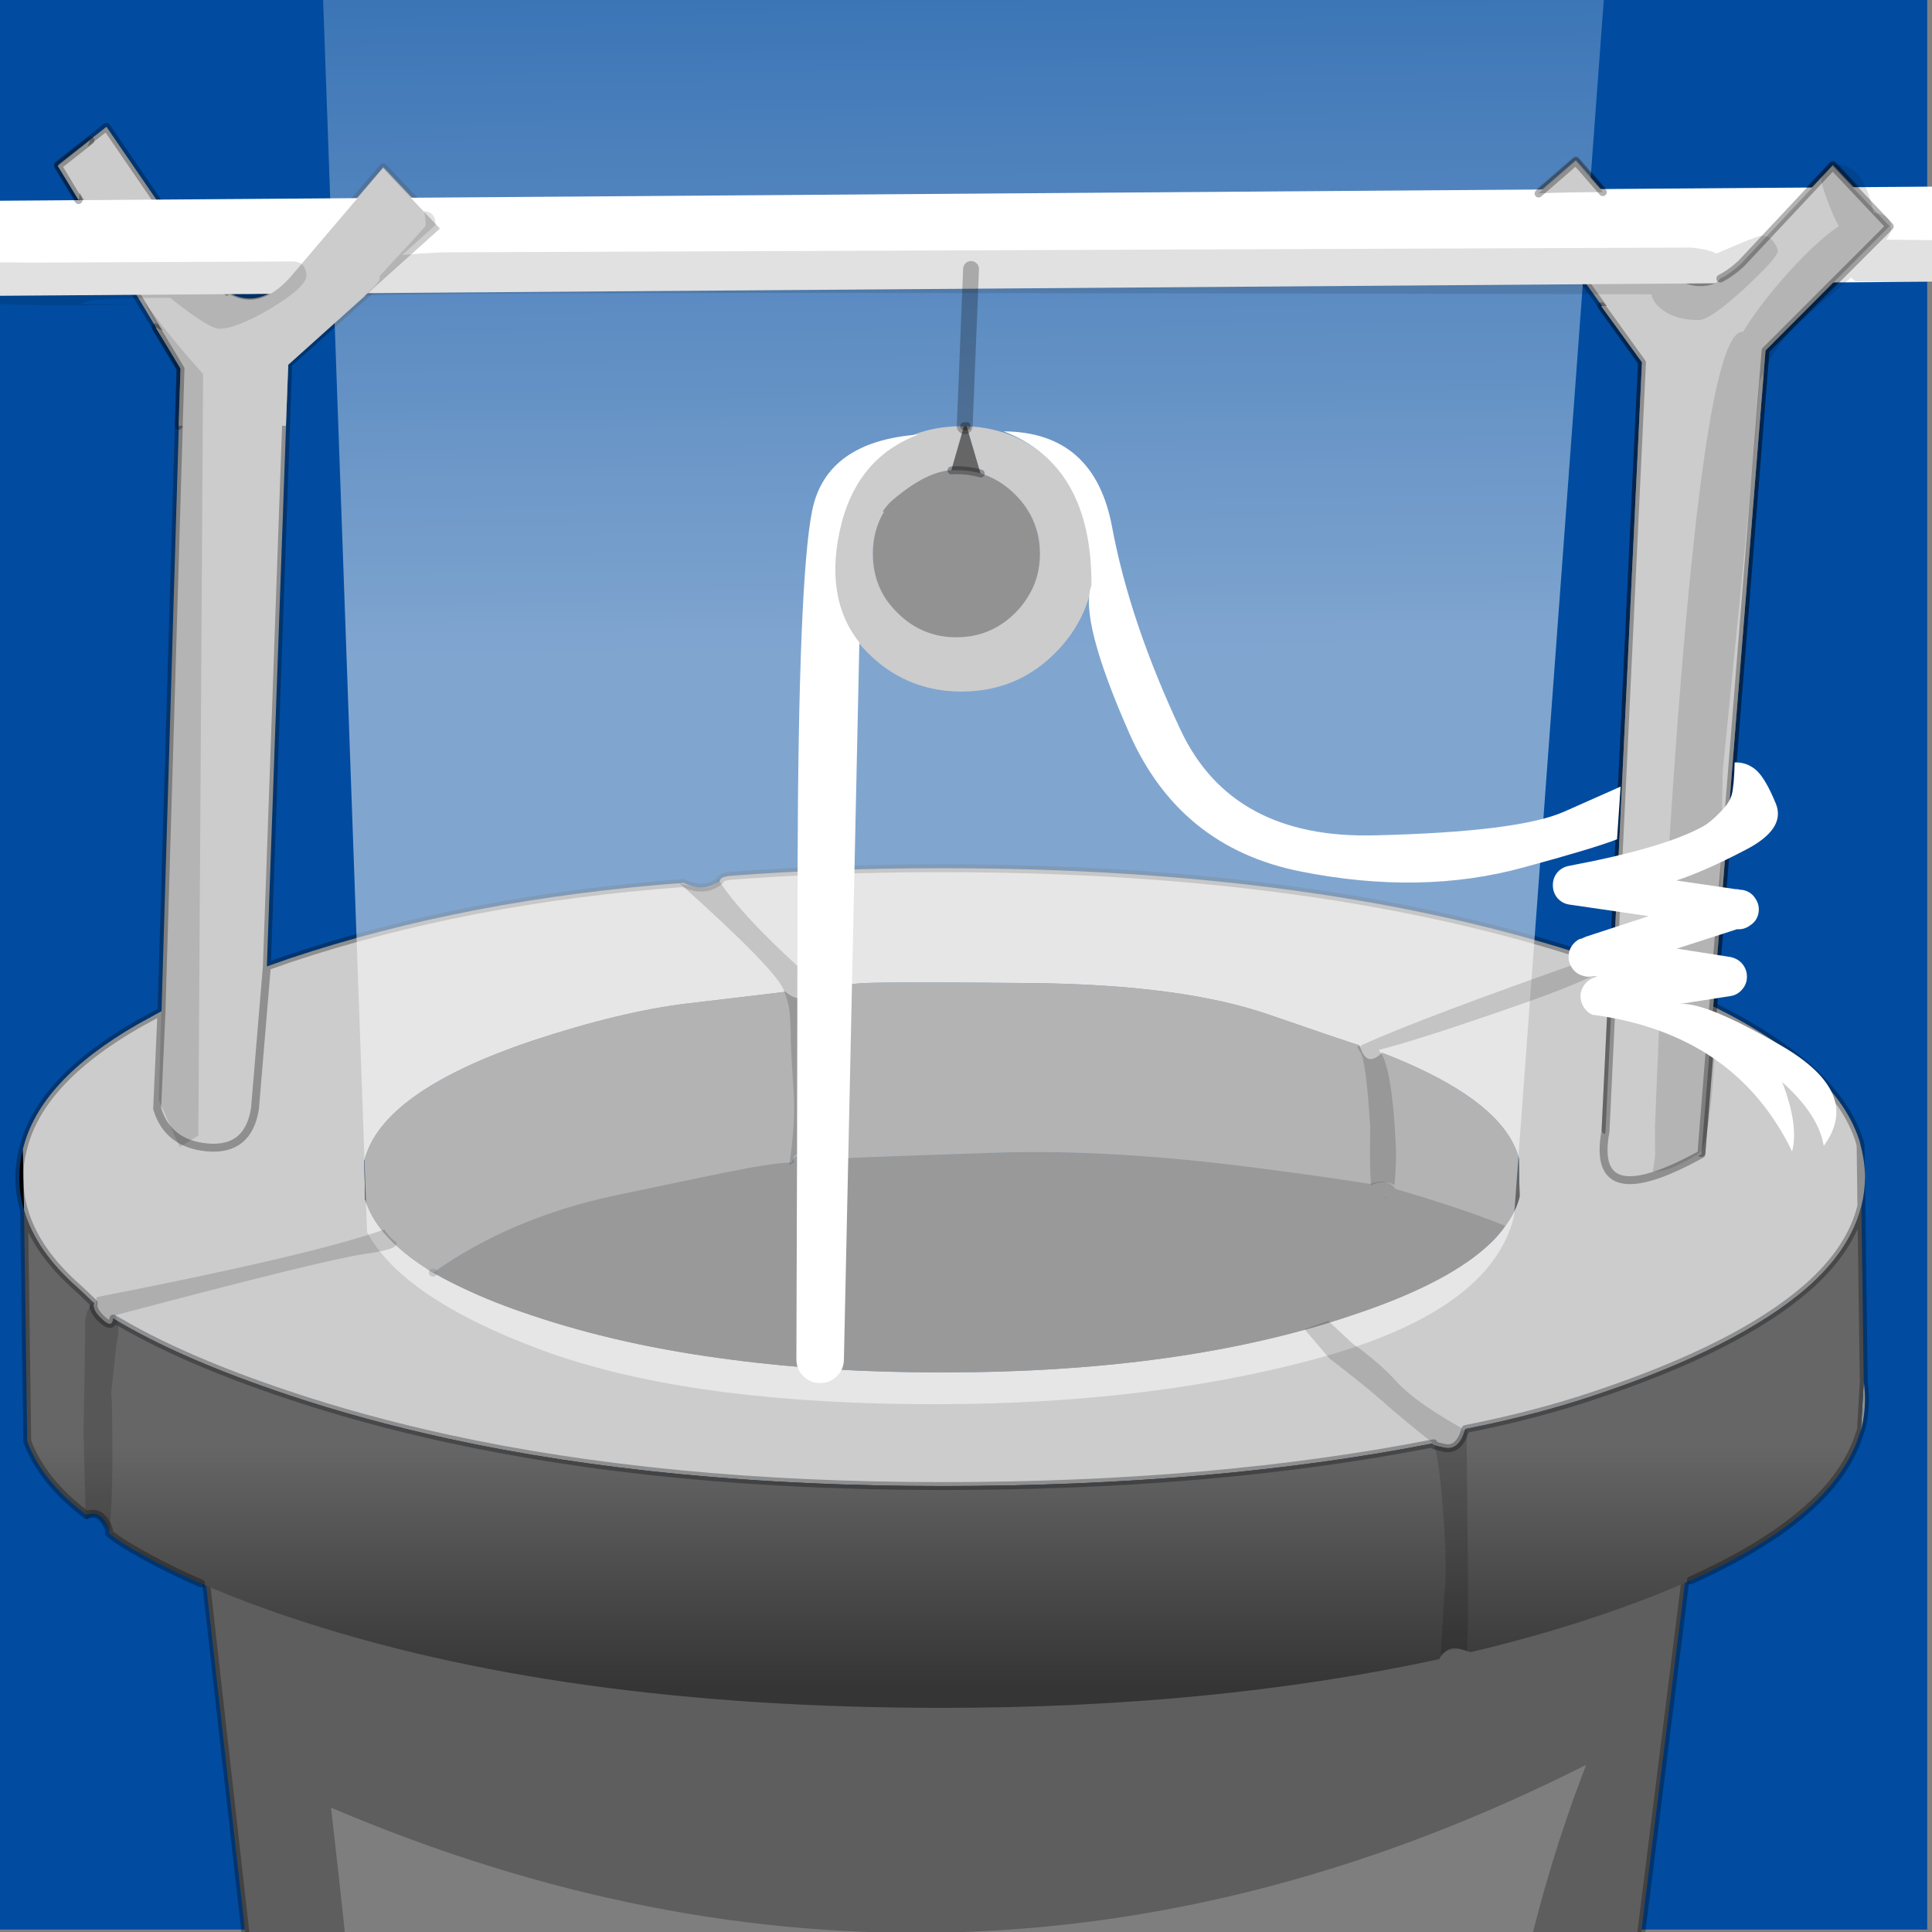 <?xml version="1.0" encoding="utf-8"?><svg id="icoMapShuttle-Files" image-rendering="auto" baseProfile="basic" version="1.1" x="0px" y="0px" width="40" height="40" xmlns="http://www.w3.org/2000/svg" xmlns:xlink="http://www.w3.org/1999/xlink"><rect width="100%" height="100%" fill="#808080" stroke="none"/><defs><linearGradient id="Gradient_1" gradientUnits="userSpaceOnUse" x1="113.45" y1="72.7" x2="113.45" y2="103.3" spreadMethod="pad"><stop offset="0%" stop-color="#666"/><stop offset="100%" stop-color="#353535"/></linearGradient><linearGradient id="Gradient_2" gradientUnits="userSpaceOnUse" x1="99.837" y1="-26.5" x2="98.162" y2="-181.5" spreadMethod="pad"><stop offset="0%" stop-color="#FFF" stop-opacity=".501"/><stop offset="100%" stop-color="#FFF" stop-opacity="0"/></linearGradient></defs><g id="000----EXPORT-ALL_mcMatchIcon-13-1" overflow="visible"><g><g id="Layer2_0_FILL"><path fill="#0266D6" stroke="none" d="M39.9 39.95L39.9 -.05 -.1 -.05 -.1 39.95 39.9 39.95Z"/></g></g><g><g id="Layer1_0_FILL"><path fill="#000" fill-opacity=".250" stroke="none" d="M39.9 39.95L39.9 -.05 -.1 -.05 -.1 39.95 39.9 39.95Z"/></g></g><g id="6-Juego_mcJuego_domino_mcPozo_mcPozo" transform="matrix(.164 0 0 .164 .4 18)"><g id="6-Juego_mcJuego_domino_mcPozo_elements_mcPozoLado" transform="translate(23.1 84.95)"><g><g id="Layer11_0_FILL"><path fill="#7E7E7E" stroke="none" d="M175.1 5.95Q173.764 6.523 172.4 7.05 158.967 12.279 143.7 15.4 120.640 20.195 93.4 20.2 53.860 20.193 23.05 10.15 18.607 8.704 14.35 7.05 12.988 6.523 11.65 5.95 5.269 3.391 -.05 .6L14.7 131.75Q20.456 137.896 27.9 143.05 33.556 146.952 40.15 150.3 44.246 152.367 48.45 154.1 64.526 160.731 82.5 162.45 88.465 163.040 94.3 163.05 97.916 163.047 101.45 162.8 115.114 161.939 128.05 157.75 143.786 152.679 157.15 143.05 164.686 137.624 171.45 130.75L187.8 0Q182.048 3.125 175.1 5.95Z"/></g><path id="Layer11_0_1_STROKES" stroke="#000" stroke-opacity=".298" stroke-width="1" stroke-linejoin="round" stroke-linecap="round" fill="none" d="M14.7 131.775Q20.456 137.896 27.9 143.05 33.556 146.952 40.175 150.3 44.246 152.367 48.45 154.1 64.526 160.731 82.5 162.45 88.465 163.040 94.3 163.05 97.916 163.047 101.475 162.825 115.114 161.939 128.075 157.75 143.786 152.679 157.15 143.05 164.686 137.624 171.475 130.75L187.825 0Q182.048 3.125 175.1 5.975 173.764 6.523 172.4 7.05 158.967 12.279 143.725 15.425 120.640 20.195 93.4 20.2 53.860 20.193 23.05 10.15 18.607 8.704 14.35 7.05 12.988 6.523 11.65 5.975 5.269 3.391 -.025 .6L14.7 131.775Z"/></g><g><g id="Layer10_0_FILL"><path fill="#000" fill-opacity=".501" stroke="none" d="M116.9 160.7Q106.081 160.144 101.45 162.8 109.300 162.316 116.9 160.7Z"/><path fill="#000" fill-opacity=".250" stroke="none" d="M187.8 0Q182.048 3.125 175.1 5.95 173.764 6.523 172.4 7.05 158.967 12.279 143.7 15.4 120.640 20.195 93.4 20.2 53.860 20.193 23.05 10.15 18.607 8.704 14.35 7.05 12.988 6.523 11.65 5.95 5.269 3.391 -.05 .6L14.7 131.75Q18.410 135.720 22.8 139.25 23.751 97.836 16.25 33.5 96.388 67.609 174.7 28.1 155.786 77.066 165.5 136.35 168.572 133.689 171.45 130.75L187.8 0Z"/></g></g></g><g><g id="Layer9_0_FILL"><path fill="#000" stroke="none" d="M0 38.85Q0 41.05 .6 43.05L.45 35.35Q0 37.1 0 38.85Z"/><path fill="#CCC" stroke="none" d="M232.85 64.7L232.5 70.75Q233 68.95 233 66.85 233 65.75 232.85 64.7M232.45 34.85L232.55 42.5Q233 40.7 233 38.85 233 36.9 232.45 34.85M213.85 17.3L212.35 35.8 200.25 32.9 201.25 12.1 201.2 12.05 198.85 11.25Q164.7 -.15 116.5 -.15 102.3 -.15 89.95 .8 88.530 .911 88.45 1.4 86.527 3.020 83.85 1.7 56.564 3.734 34.1 11.25L31.25 12.25 29.75 30.2Q28.9 35.55 23.75 35.1 18.75 34.65 17.4 30.2L17.95 17.9 14.95 19.55Q2.5 26.7 .45 35.35L.6 43.05Q2.1 48.2 7.4 52.85 7.919 53.313 9.4 54.75 9.157 55.630 10.45 56.8 11.740 58.017 11.85 56.7 20.300 61.807 34.1 66.4 43.35 69.5 54.05 71.85 81.6 77.85 116.5 77.85 151.013 77.853 178.55 72.45 177.974 72.610 179.85 73 181.780 73.445 182.55 70.65 191.427 68.899 198.85 66.4 217 60.35 225.65 52.85 231.2 48 232.55 42.5L232.45 34.85 232.35 34.4Q229.45 25 213.85 17.3M169.15 22.2Q169.522 23.165 169.7 23.4 170.539 24.675 172.05 23.15 184.941 28.137 188.35 34.15 188.924 35.175 189.25 36.2 189.286 36.359 189.3 36.5L189.4 41.3Q188.951 43.112 187.75 44.8L187.6 45Q186.603 46.456 185.05 47.8 179.703 52.500 168.2 56.3 146.806 63.521 116.5 63.5 102.245 63.523 89.95 61.9 76.094 60.137 64.7 56.3 59.865 54.702 56.1 52.9 54.012 51.936 52.25 50.9L52.2 50.9Q51.996 50.839 51.35 50.35 49.423 49.119 47.95 47.8 44.630 44.903 43.65 41.65L43.55 36.8Q45.677 28.071 64.7 21.65 76.096 17.884 84.55 16.9 93.045 15.911 96.7 15.45 98.851 17.372 100.9 14.95 103.392 14.657 105.9 14.4 108.456 14.158 127.6 14.35 146.799 14.525 157.8 18.35 166.607 21.393 169.15 22.2M220.45 -65.65L236.15 -81.3 228.95 -88.95 217.35 -76.6Q212.5 -72.2 208.6 -75.65L196.5 -89.55 190.4 -84.25 204.85 -64.1 201.25 12.1 200.25 32.9 212.35 35.8 213.85 17.3 220.45 -65.65M53.15 -81L45.95 -88.65 34.75 -75.55Q29.15 -68.7 23.6 -75.35L11 -93.75 4.9 -88.95 20.35 -63.3 17.95 17.9 17.4 30.2Q18.75 34.65 23.75 35.1 28.9 35.55 29.75 30.2L31.25 12.25 33.95 -63.85 53.15 -81Z"/><path fill="url(#Gradient_1)" stroke="none" d="M179.85 73Q177.974 72.610 178.55 72.45 151.013 77.853 116.5 77.85 81.6 77.85 54.05 71.85 43.35 69.5 34.1 66.4 20.300 61.807 11.85 56.7 11.740 58.017 10.45 56.8 9.157 55.630 9.4 54.75 7.919 53.313 7.4 52.85 2.1 48.2 .6 43.05L1 72.2Q2.874 77.268 8.5 81.5 10.019 80.870 11 82.6 11.465 83.458 11.3 83.8 12.487 84.702 13.05 85.05 17.35 87.7 22.95 90.15 28.55 92.55 34.1 94.4 68.15 105.85 116.5 105.85 150.829 105.850 179.25 99.7 179.369 99.329 180.1 98.7 180.881 98.063 182 98.45 183.166 98.837 183.3 98.8 191.687 96.809 198.85 94.4 205.6 92.15 211 89.75 229.1 81.6 232.3 71.3L232.5 70.75 232.85 64.7 232.55 42.5Q231.2 48 225.65 52.85 217 60.35 198.85 66.4 191.427 68.899 182.55 70.65 181.780 73.445 179.85 73Z"/><path fill="#333" stroke="none" d="M173.75 40.35Q172.746 38.927 170.5 39.7 164.313 38.724 156.75 37.75 138.194 35.302 123.55 35.75 108.960 36.242 105.35 36.4 101.794 36.568 100.75 37 98.236 35.070 97.5 37 96.033 36.996 92.25 37.65 88.510 38.348 75.25 41.15 62.046 43.951 52.25 50.9 54.012 51.936 56.1 52.9 59.865 54.702 64.7 56.3 76.094 60.137 89.95 61.9 102.245 63.523 116.5 63.5 146.806 63.521 168.2 56.3 179.703 52.500 185.05 47.8 186.603 46.456 187.6 45 181.953 42.726 173.75 40.35Z"/><path fill="#666" stroke="none" d="M169.7 23.4Q169.522 23.165 169.15 22.2 166.607 21.393 157.8 18.35 146.799 14.525 127.6 14.35 108.456 14.158 105.9 14.4 103.392 14.657 100.9 14.95 98.851 17.372 96.7 15.45 93.045 15.911 84.55 16.9 76.096 17.884 64.7 21.65 45.677 28.071 43.55 36.8L43.65 41.65Q44.630 44.903 47.95 47.8 49.423 49.119 51.35 50.35 51.996 50.839 52.2 50.9L52.25 50.9Q62.046 43.951 75.25 41.15 88.510 38.348 92.25 37.65 96.033 36.996 97.5 37 98.236 35.070 100.75 37 101.794 36.568 105.35 36.4 108.960 36.242 123.55 35.75 138.194 35.302 156.75 37.75 164.313 38.724 170.5 39.7 172.746 38.927 173.75 40.35 181.953 42.726 187.6 45L187.75 44.8Q188.951 43.112 189.4 41.3L189.3 36.5Q189.286 36.359 189.25 36.2 188.924 35.175 188.35 34.15 184.941 28.137 172.05 23.15 170.539 24.675 169.7 23.4Z"/></g><path id="Layer9_0_1_STROKES" stroke="#000" stroke-opacity=".298" stroke-width="1" stroke-linejoin="round" stroke-linecap="round" fill="none" d="M.45 35.35Q2.5 26.7 14.95 19.55L17.95 17.9 20.35 -63.3 4.9 -88.95 11 -93.75 23.6 -75.35Q29.15 -68.7 34.75 -75.55L45.95 -88.65 53.15 -81 33.95 -63.85 31.25 12.25 34.1 11.25Q56.564 3.734 83.85 1.725 86.527 3.020 88.45 1.4 88.530 .911 89.95 .8 102.3 -.15 116.5 -.15 164.7 -.15 198.85 11.25L201.2 12.05 201.25 12.1 204.85 -64.1 190.4 -84.25 196.5 -89.55 208.6 -75.65Q212.5 -72.2 217.35 -76.6L228.95 -88.95 236.15 -81.3 220.45 -65.65 213.85 17.3Q229.45 25 232.35 34.4L232.45 34.85M232.55 42.5L232.85 64.7Q233 65.75 233 66.85 233 68.95 232.5 70.75L232.3 71.3Q229.1 81.6 211 89.75M22.95 90.15Q17.35 87.7 13.05 85.05 12.487 84.702 11.3 83.8 11.465 83.458 11 82.625 10.019 80.870 8.5 81.525 2.874 77.268 1 72.2L.6 43.05Q0 41.05 0 38.85 0 37.1 .45 35.35M.6 43.05Q2.1 48.2 7.4 52.85 7.919 53.313 9.4 54.75 9.157 55.630 10.45 56.825 11.740 58.017 11.875 56.7 20.300 61.807 34.1 66.4 43.35 69.5 54.05 71.85 81.6 77.85 116.5 77.85 151.013 77.853 178.55 72.45 177.974 72.610 179.875 73.025 181.780 73.445 182.575 70.65 191.427 68.899 198.85 66.4 217 60.35 225.65 52.85 231.2 48 232.55 42.5L232.45 34.85M212.35 35.8L213.85 17.3M200.25 32.9L201.25 12.1M232.85 64.7L232.5 70.75M29.75 30.2L31.25 12.25M17.95 17.9L17.4 30.2M52.275 50.9L52.2 50.9M200.25 32.9L212.35 35.8M17.4 30.2Q18.75 34.65 23.75 35.1 28.9 35.55 29.75 30.2"/></g><g><g id="Layer8_0_FILL"><path fill="#FFF" stroke="none" d="M269.5 -74.4L269.35 -86.4 -18.2 -84.3 -18.05 -72.3 269.5 -74.4Z"/></g></g><g><g id="Layer7_0_FILL"><path fill="url(#Gradient_2)" stroke="none" d="M68.15 -271.3Q51.2 -257.65 34.15 -227.7L43.9 45.8Q48.45 54.2 66 60.7 83.5 67.15 112.35 67.5 141.15 67.85 163.45 61.85 185.75 55.85 188.7 43.8L208.1 -219.25Q175.25 -251.35 151.05 -266.95 125.75 -283.25 105.75 -284.35 85.65 -285.4 68.15 -271.3Z"/></g></g><g><g id="Layer6_0_FILL"><path fill="#CCC" stroke="none" d="M191.8 -85.35Q195.397 -85.489 199.9 -85.5L196.5 -89.4 191.8 -85.35M214.75 -74.6Q212.759 -72.5 210 -72.5 209.423 -72.5 208.9 -72.6 208.261 -72.502 207.55 -72.5 205.082 -71.395 199.7 -71.1L204.85 -64 200.25 33Q198.241 43.750 212.35 35.95L220.45 -65.5 236.1 -81.2 228.9 -88.8 217.35 -76.45Q216.017 -75.230 214.75 -74.6M7.45 -84.55L7.45 -84.5Q7.509 -84.541 7.55 -84.6 7.783 -89.422 8.95 -92.05L4.85 -88.8 7.45 -84.55M53.1 -80.9L45.9 -88.5 34.75 -75.4Q30.659 -70.356 26.55 -72.6 26.289 -72.409 26 -72.3 25.932 -70.852 25 -69.5 23.6 -67.5 21 -67.5 18.741 -67.5 17.2 -68.45L20.35 -63.2 20.1 -56 33.65 -56 33.95 -63.7 53.1 -80.9Z"/></g><path id="Layer6_0_1_STROKES" stroke="#000" stroke-opacity=".298" stroke-width="1" stroke-linejoin="round" stroke-linecap="round" fill="none" d="M20.125 -56L20.35 -63.175 17.2 -68.425M8.975 -92.025L4.875 -88.8 7.45 -84.525 7.475 -84.5M214.75 -74.6Q216.017 -75.230 217.35 -76.45L228.925 -88.8 236.125 -81.175 220.45 -65.5 212.35 35.95M200.25 33.025L204.85 -63.975 199.725 -71.1M191.8 -85.325L196.5 -89.4 199.9 -85.5M212.35 35.95Q198.241 43.750 200.25 33.025"/></g><g><g id="Layer5_0_FILL"><path fill="#939292" stroke="none" d="M118.3 -50.4Q117.986 -50.4 117.65 -50.4 114.402 -50.210 110.1 -46.5 109.598 -46.047 109 -45.2L109.15 -45.15Q107.75 -42.780 107.75 -39.85 107.75 -36.502 109.55 -33.9 110.135 -33.114 110.85 -32.4 113.95 -29.3 118.3 -29.3 122.65 -29.3 125.75 -32.4 126.594 -33.244 127.2 -34.2 128.85 -36.685 128.85 -39.85 128.85 -43.048 127.15 -45.6 126.570 -46.479 125.75 -47.3 123.810 -49.239 121.35 -50 119.929 -50.4 118.3 -50.4Z"/><path fill="#666" stroke="none" d="M119.25 -55.95L117.65 -50.4Q117.986 -50.4 118.3 -50.4 119.929 -50.4 121.35 -50L119.6 -55.95Q119.480 -55.947 119.35 -55.95 119.310 -55.95 119.25 -55.95Z"/><path fill="#CCC" stroke="none" d="M118.95 -55.95Q112 -55.95 107.1 -51.05 102.2 -46.15 102.2 -39.2 102.2 -32.25 107.1 -27.35 107.841 -26.608 108.6 -26 113.051 -22.45 118.95 -22.45 122.992 -22.45 126.35 -24.1 128.75 -25.3 130.8 -27.35 132.275 -28.825 133.3 -30.5 135.7 -34.342 135.7 -39.2 135.7 -44.352 133 -48.4 132.067 -49.782 130.8 -51.05 126.131 -55.718 119.6 -55.95L121.35 -50Q123.810 -49.239 125.75 -47.3 126.570 -46.479 127.15 -45.6 128.85 -43.048 128.85 -39.85 128.85 -36.685 127.2 -34.2 126.594 -33.244 125.75 -32.4 122.65 -29.3 118.3 -29.3 113.95 -29.3 110.85 -32.4 110.135 -33.114 109.55 -33.9 107.75 -36.502 107.75 -39.85 107.75 -42.780 109.15 -45.15L109 -45.2Q109.598 -46.047 110.1 -46.5 114.402 -50.210 117.65 -50.4L119.25 -55.95Q119.108 -55.95 118.95 -55.95Z"/></g><path id="Layer5_0_1_STROKES" stroke="#000" stroke-opacity=".298" stroke-width="1" stroke-linejoin="round" stroke-linecap="round" fill="none" d="M119.275 -55.95Q119.310 -55.95 119.35 -55.95M117.675 -50.375Q117.986 -50.4 118.3 -50.4 119.929 -50.4 121.375 -49.975M119.35 -55.95Q119.480 -55.947 119.6 -55.95"/><path id="Layer5_0_2_STROKES" stroke="#000" stroke-opacity=".250" stroke-width="2" stroke-linejoin="round" stroke-linecap="round" fill="none" d="M119.35 -55.95L120.15 -75.8"/></g><g><g id="Layer4_0_FILL"><path fill="#000" fill-opacity=".149" stroke="none" d="M47.45 47Q46.454 46.164 46.1 45.45 36.970 48.691 9.75 54 9.75 54.491 9.6 55.25 9.568 54.920 9.5 54.55 8.3 55.45 8.3 57.6 8.3 62.1 8.1 71.05 8.256 76.883 8.4 82.05 9.864 81.161 10.3 82.2 11.289 83.030 11.35 83.75 11.75 79.721 11.75 74.5 11.75 67.3 11.6 66.05 11.6 65.967 12.25 59.95 12.841 57.589 12.05 56.3 38.745 49.219 43.6 48.55 48.449 47.879 47.45 47M87.4 2.1Q86.208 2.663 83.3 1.7 95.260 12.425 96.45 15.1 97.117 16.748 97.25 18.05 97.379 19.395 97.4 21.75 97.473 24.101 97.75 28.05 98.016 31.928 97.2 37.35 97.461 37.169 97.8 36.95 97.507 35.815 98.7 36 99.901 36.184 100.65 37.25 100.794 34.066 100.4 29.9 99.979 25.045 100.1 21.25 100.231 17.493 100.9 14.7L101 14.7Q90.991 5.826 88.25 1.25 88.326 1.663 87.4 2.1M165.4 61.75Q169.544 64.908 172.05 67.1 174.555 69.341 178.55 72.5 179.2 74 179.75 81.15 180.3 88.4 179.9 91.45L179.45 99.2Q179.936 98.516 181.4 98.45 182.233 98.411 182.75 98.65 182.9 95.742 182.9 90.75L182.7 70.75Q181.9 71 182.2 70.6 176.203 67.244 173.9 64.7 171.648 62.208 168.3 59.85L165.25 57 162.25 58.05 165.4 61.75M172.4 41.4Q172.437 41.477 172.45 41.55 172.511 41.505 172.55 41.45 172.498 41.406 172.4 41.4M186.9 17.95Q200.05 13.45 200.05 12.3 200.05 11.45 199.65 11.35 199.6 11.3 198.4 11.25 176.9 18.8 169.3 22.25 169.452 22.354 169.6 22.45 169.407 22.371 169.2 22.3 168.640 22.196 169.3 23.1 170.001 24.001 170.55 32.55 170.436 37.478 170.65 39.9 171.255 39.5 172.25 39.5 173.016 39.5 173.6 39.85 173.8 37.937 173.8 35.5 173.331 24.478 171.6 22.8 176.341 21.594 186.9 17.95Z"/><path fill="#000" fill-opacity=".121" stroke="none" d="M234.1 -82.85Q232.827 -89 229.5 -89 227.5 -89 227.5 -86.75 228.1 -84.65 229 -82.6 229.358 -81.824 229.7 -81.2 226.588 -79.103 222.45 -74.35 219.449 -70.898 217.6 -67.85 217.563 -67.85 217.5 -67.85 213.05 -67.85 209.3 -17.95 207.45 7 206.5 32.35 206.5 32.45 206.5 35.5 206.595 36.033 206.2 38.15 207.427 38.162 208.9 37.55 210.369 36.938 212.3 35.7 213.672 33.047 214.25 19.25 214.65 8.6 215.05 -12.5 216.4 -25.95 217.55 -37.55 219.315 -55.437 219.7 -61.6 219.878 -61.945 220.05 -62.35 221.6 -66.15 224.75 -69.1 225.4 -69.7 231 -74.5 231.121 -74.610 231.25 -74.75 231.464 -74.493 231.8 -74.25 254.15 -73.85 255.4 -73.85 260.806 -73.85 264.95 -73.9L264.95 -79.2Q241.627 -79.432 235.7 -79.5 236.3 -80.368 236.3 -80.9 236.3 -82.791 234.1 -82.85M15.85 -71.6L15.95 -71.35 20.25 -62.55 17.6 29.1 20.25 35.05 22.6 33.6 23.2 -62.55Q18.864 -67.353 15.85 -71.6M36.25 -75Q36.15 -76.75 34.5 -76.75L1 -76.6Q-6.95 -76.8 -9.6 -75.9 -11.25 -75.4 -11.25 -74.05 -11.25 -73.15 -11.2 -73.1 -10.85 -72.45 -8.9 -72.05 -3.303 -70.850 15.95 -71.35L8 -71.35Q8 -72.190 19.05 -72.15 20.147 -71.258 21.55 -70.25 24.303 -68.250 25.25 -68.25 27.4 -68.25 31.8 -70.85 36.25 -73.55 36.25 -75M47.7 -77.3Q46.453 -75.991 45.45 -74.85 45.786 -74.212 43.45 -72.4 45.05 -72.85 125.7 -72.75 166.05 -72.7 206.05 -72.6 206.212 -71.532 207.5 -70.6 209.2 -69.35 212 -69.35 213.45 -69.35 217.8 -73.35 222 -77.25 222 -78.05 222 -78.45 221.55 -79.1 220.95 -80 220 -80 219.420 -80 214.25 -77.75 213.090 -78.325 211 -78.5L53.45 -77.9Q50.256 -77.758 48.3 -77.55 50.312 -79.352 52.55 -81.35 52.55 -83.022 51.1 -83.1 51.3 -82.345 51.3 -81.3 51.3 -81.15 47.7 -77.3Z"/></g></g><g><g id="Layer3_0_FILL"><path fill="#FFF" stroke="none" d="M214.65 -7.15Q213.446 -5.901 212.5 -5.4 207.619 -2.703 195.65 -.45 194.738 -.283 194.15 .4 193.575 1.137 193.6 2.05 193.618 2.962 194.2 3.65 194.841 4.340 195.75 4.45L205.7 5.9 197.75 8.5Q197.599 8.587 197.4 8.65L197.35 8.7 196.95 8.8Q196.051 9.282 195.7 10.25 195.403 11.238 195.85 12.15 196.330 13.099 197.3 13.4 198.040 13.665 198.75 13.45L199.35 13.55 199.2 13.55Q198.393 13.710 197.8 14.3 197.220 14.926 197.1 15.75 197.025 16.576 197.45 17.3 197.861 18.024 198.6 18.35 216.596 20.733 223.8 35.6 224.659 32.321 222.55 26.85 227.148 30.962 227.8 34.9 232.673 28.263 222.6 22.35 212.731 16.604 209.55 17L215.95 16Q216.890 15.882 217.5 15.15 218.102 14.469 218.1 13.55 218.102 12.629 217.5 11.9 216.888 11.216 215.95 11.05L209.25 10 216.85 7.55Q217.727 7.623 218.45 7.1 219.341 6.555 219.55 5.55 219.752 4.538 219.15 3.65 218.606 2.809 217.6 2.6L217.1 2.55Q217.024 2.534 216.95 2.5L216.9 2.5Q216.813 2.504 216.7 2.5L209.2 1.4Q212.751 .238 217.9 -2.45 223.053 -5.101 221.75 -8.3 220.447 -11.489 219.25 -12.55 218.048 -13.566 216.55 -13.5 216.480 -10.664 216.2 -9.5 215.911 -8.342 214.65 -7.15M146.65 -17.5Q140.195 -31.212 137.95 -43.25 135.715 -55.230 124.25 -55.3 135.422 -51.054 135.35 -35.85 133.758 -31.647 140.1 -17.25 146.445 -2.805 161.7 .25 176.965 3.305 189.9 -.25 198.659 -2.619 201.7 -3.8L202.15 -10.45Q200.193 -9.578 195.05 -7.3 189.307 -4.739 171.2 -4.3 153.149 -3.798 146.65 -17.5M106.05 -28.65Q101.470 -34.45 103.8 -43.7 105.959 -52.050 113.5 -54.9 101.903 -54.020 100.1 -45.35 98.341 -36.688 98.25 .25 98.200 37.197 98.1 61.8 98.083 63.059 98.95 63.95 99.829 64.838 101.05 64.85 102.311 64.866 103.2 64 104.087 63.122 104.1 61.85L106.05 -28.65Z"/></g></g></g></g></svg>